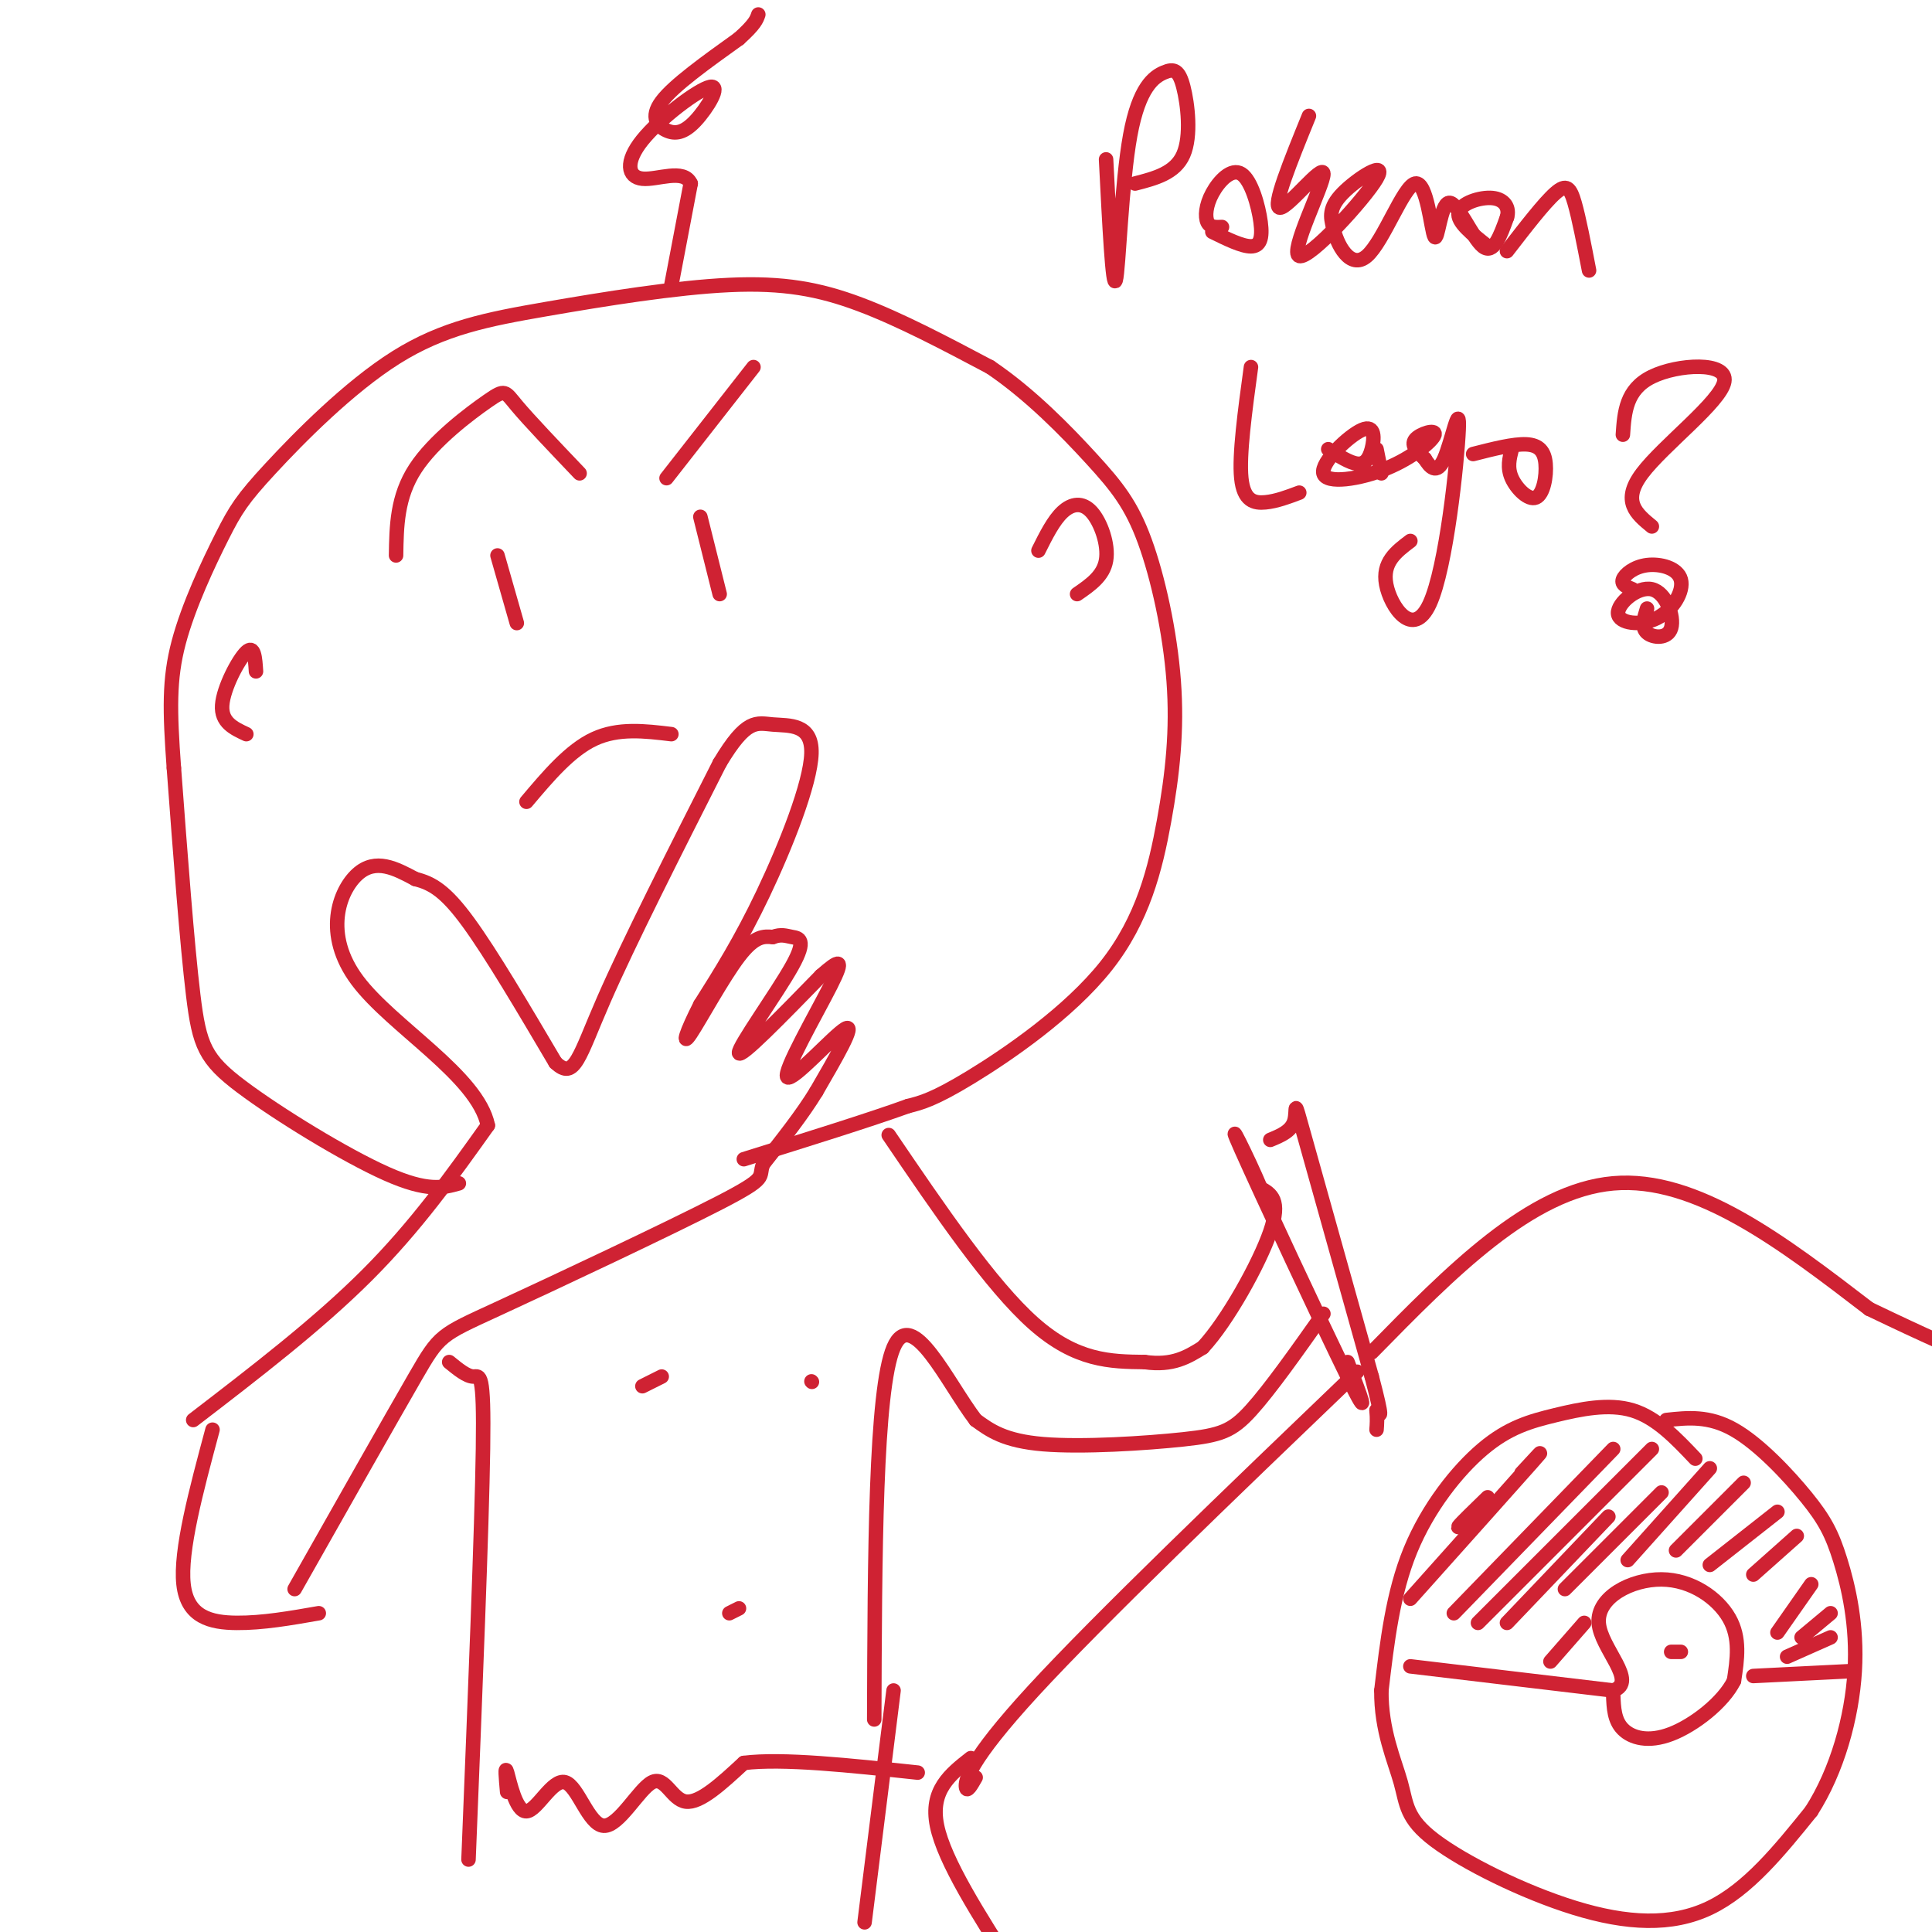 <svg viewBox='0 0 400 400' version='1.1' xmlns='http://www.w3.org/2000/svg' xmlns:xlink='http://www.w3.org/1999/xlink'><g fill='none' stroke='#cf2233' stroke-width='3' stroke-linecap='round' stroke-linejoin='round'><path d='M40,294c12.917,-9.917 25.833,-19.833 36,-30c10.167,-10.167 17.583,-20.583 25,-31'/><path d='M101,233c-2.095,-10.262 -19.833,-20.417 -27,-30c-7.167,-9.583 -3.762,-18.595 0,-22c3.762,-3.405 7.881,-1.202 12,1'/><path d='M86,182c3.511,0.867 6.289,2.533 11,9c4.711,6.467 11.356,17.733 18,29'/><path d='M115,220c3.956,3.800 4.844,-1.200 10,-13c5.156,-11.800 14.578,-30.400 24,-49'/><path d='M149,158c5.601,-9.367 7.604,-8.284 11,-8c3.396,0.284 8.183,-0.231 8,6c-0.183,6.231 -5.338,19.209 -10,29c-4.662,9.791 -8.831,16.396 -13,23'/><path d='M145,208c-2.976,5.821 -3.917,8.875 -2,6c1.917,-2.875 6.690,-11.679 10,-16c3.310,-4.321 5.155,-4.161 7,-4'/><path d='M160,194c1.759,-0.644 2.657,-0.255 4,0c1.343,0.255 3.131,0.376 0,6c-3.131,5.624 -11.180,16.750 -11,18c0.180,1.250 8.590,-7.375 17,-16'/><path d='M170,202c3.839,-3.375 4.936,-3.812 2,2c-2.936,5.812 -9.906,17.872 -9,19c0.906,1.128 9.687,-8.678 12,-10c2.313,-1.322 -1.844,5.839 -6,13'/><path d='M169,226c-2.833,4.667 -6.917,9.833 -11,15'/><path d='M158,241c-1.144,2.882 1.498,2.587 -9,8c-10.498,5.413 -34.134,16.534 -46,22c-11.866,5.466 -11.962,5.276 -17,14c-5.038,8.724 -15.019,26.362 -25,44'/><path d='M95,245c-3.220,0.905 -6.440,1.810 -15,-2c-8.560,-3.810 -22.458,-12.333 -30,-18c-7.542,-5.667 -8.726,-8.476 -10,-19c-1.274,-10.524 -2.637,-28.762 -4,-47'/><path d='M36,159c-0.863,-11.962 -1.021,-18.367 1,-26c2.021,-7.633 6.220,-16.492 9,-22c2.780,-5.508 4.140,-7.663 10,-14c5.860,-6.337 16.219,-16.855 26,-23c9.781,-6.145 18.982,-7.915 31,-10c12.018,-2.085 26.851,-4.484 38,-5c11.149,-0.516 18.614,0.853 27,4c8.386,3.147 17.693,8.074 27,13'/><path d='M205,76c8.366,5.656 15.780,13.297 21,19c5.220,5.703 8.244,9.467 11,17c2.756,7.533 5.244,18.833 6,29c0.756,10.167 -0.220,19.199 -2,29c-1.780,9.801 -4.364,20.369 -12,30c-7.636,9.631 -20.325,18.323 -28,23c-7.675,4.677 -10.338,5.338 -13,6'/><path d='M188,229c-7.833,2.833 -20.917,6.917 -34,11'/><path d='M82,115c0.095,-6.077 0.190,-12.155 4,-18c3.810,-5.845 11.333,-11.458 15,-14c3.667,-2.542 3.476,-2.012 6,1c2.524,3.012 7.762,8.506 13,14'/><path d='M103,115c0.000,0.000 4.000,14.000 4,14'/><path d='M145,107c0.000,0.000 4.000,16.000 4,16'/><path d='M156,76c0.000,0.000 -18.000,23.000 -18,23'/><path d='M109,166c4.500,-5.333 9.000,-10.667 14,-13c5.000,-2.333 10.500,-1.667 16,-1'/><path d='M229,33c0.690,13.572 1.379,27.144 2,25c0.621,-2.144 1.172,-20.006 3,-30c1.828,-9.994 4.933,-12.122 7,-13c2.067,-0.878 3.095,-0.506 4,3c0.905,3.506 1.687,10.144 0,14c-1.687,3.856 -5.844,4.928 -10,6'/><path d='M251,48c3.079,1.511 6.157,3.021 8,3c1.843,-0.021 2.450,-1.575 2,-5c-0.450,-3.425 -1.956,-8.722 -4,-10c-2.044,-1.278 -4.627,1.464 -6,4c-1.373,2.536 -1.535,4.868 -1,6c0.535,1.132 1.768,1.066 3,1'/><path d='M271,24c-3.851,9.472 -7.702,18.944 -6,19c1.702,0.056 8.956,-9.306 9,-7c0.044,2.306 -7.122,16.278 -5,17c2.122,0.722 13.533,-11.806 16,-16c2.467,-4.194 -4.009,-0.056 -7,3c-2.991,3.056 -2.495,5.028 -2,7'/><path d='M276,47c0.728,3.573 3.548,9.006 7,6c3.452,-3.006 7.535,-14.452 10,-15c2.465,-0.548 3.310,9.802 4,11c0.690,1.198 1.224,-6.754 3,-7c1.776,-0.246 4.793,7.216 7,9c2.207,1.784 3.603,-2.108 5,-6'/><path d='M312,45c0.583,-1.929 -0.458,-3.750 -3,-4c-2.542,-0.250 -6.583,1.071 -7,3c-0.417,1.929 2.792,4.464 6,7'/><path d='M312,52c3.844,-4.978 7.689,-9.956 10,-12c2.311,-2.044 3.089,-1.156 4,2c0.911,3.156 1.956,8.578 3,14'/><path d='M259,76c-1.244,9.111 -2.489,18.222 -2,23c0.489,4.778 2.711,5.222 5,5c2.289,-0.222 4.644,-1.111 7,-2'/><path d='M275,93c2.222,1.415 4.445,2.830 6,3c1.555,0.170 2.444,-0.905 3,-3c0.556,-2.095 0.780,-5.208 -2,-4c-2.780,1.208 -8.565,6.738 -8,9c0.565,2.262 7.481,1.256 13,-1c5.519,-2.256 9.640,-5.761 10,-7c0.360,-1.239 -3.040,-0.211 -4,1c-0.960,1.211 0.520,2.606 2,4'/><path d='M295,95c0.979,1.577 2.425,3.519 4,0c1.575,-3.519 3.278,-12.500 3,-6c-0.278,6.500 -2.536,28.481 -6,36c-3.464,7.519 -8.132,0.577 -9,-4c-0.868,-4.577 2.066,-6.788 5,-9'/><path d='M313,93c-0.491,1.906 -0.982,3.812 0,6c0.982,2.188 3.439,4.659 5,4c1.561,-0.659 2.228,-4.447 2,-7c-0.228,-2.553 -1.351,-3.872 -4,-4c-2.649,-0.128 -6.825,0.936 -11,2'/><path d='M285,93c0.000,0.000 1.000,5.000 1,5'/><path d='M336,90c0.321,-4.685 0.643,-9.369 6,-12c5.357,-2.631 15.750,-3.208 15,1c-0.750,4.208 -12.643,13.202 -17,19c-4.357,5.798 -1.179,8.399 2,11'/><path d='M338,122c-1.179,-0.478 -2.358,-0.955 -2,-2c0.358,-1.045 2.254,-2.656 5,-3c2.746,-0.344 6.342,0.581 7,3c0.658,2.419 -1.622,6.333 -5,8c-3.378,1.667 -7.856,1.088 -8,-1c-0.144,-2.088 4.044,-5.683 7,-5c2.956,0.683 4.681,5.645 4,8c-0.681,2.355 -3.766,2.101 -5,1c-1.234,-1.101 -0.617,-3.051 0,-5'/><path d='M184,235c10.583,15.583 21.167,31.167 30,39c8.833,7.833 15.917,7.917 23,8'/><path d='M237,282c5.833,0.833 8.917,-1.083 12,-3'/><path d='M249,279c5.067,-5.400 11.733,-17.400 14,-24c2.267,-6.600 0.133,-7.800 -2,-9'/><path d='M261,246c-2.524,-6.036 -7.833,-16.625 -4,-8c3.833,8.625 16.810,36.464 22,47c5.190,10.536 2.595,3.768 0,-3'/><path d='M263,236c2.200,-0.911 4.400,-1.822 5,-4c0.600,-2.178 -0.400,-5.622 2,3c2.400,8.622 8.200,29.311 14,50'/><path d='M284,285c2.500,9.500 1.750,8.250 1,7'/><path d='M285,292c0.167,1.833 0.083,2.917 0,4'/><path d='M281,284c-26.689,25.600 -53.378,51.200 -67,66c-13.622,14.800 -14.178,18.800 -14,20c0.178,1.200 1.089,-0.400 2,-2'/><path d='M284,280c16.417,-16.750 32.833,-33.500 50,-35c17.167,-1.500 35.083,12.250 53,26'/><path d='M387,271c12.500,6.000 17.250,8.000 22,10'/><path d='M201,364c-4.250,3.333 -8.500,6.667 -7,14c1.500,7.333 8.750,18.667 16,30'/><path d='M351,302c-4.027,-4.249 -8.054,-8.498 -13,-10c-4.946,-1.502 -10.810,-0.258 -16,1c-5.190,1.258 -9.705,2.531 -15,7c-5.295,4.469 -11.370,12.134 -15,21c-3.630,8.866 -4.815,18.933 -6,29'/><path d='M286,350c-0.078,8.272 2.728,14.451 4,19c1.272,4.549 1.011,7.467 7,12c5.989,4.533 18.228,10.682 29,14c10.772,3.318 20.078,3.805 28,0c7.922,-3.805 14.461,-11.903 21,-20'/><path d='M375,375c5.408,-8.420 8.427,-19.469 9,-29c0.573,-9.531 -1.300,-17.544 -3,-23c-1.700,-5.456 -3.227,-8.353 -7,-13c-3.773,-4.647 -9.792,-11.042 -15,-14c-5.208,-2.958 -9.604,-2.479 -14,-2'/><path d='M292,345c0.000,0.000 42.000,5.000 42,5'/><path d='M334,350c5.250,-1.766 -2.624,-8.679 -3,-14c-0.376,-5.321 6.745,-9.048 13,-9c6.255,0.048 11.644,3.871 14,8c2.356,4.129 1.678,8.565 1,13'/><path d='M359,348c-2.214,4.476 -8.250,9.167 -13,11c-4.750,1.833 -8.214,0.810 -10,-1c-1.786,-1.810 -1.893,-4.405 -2,-7'/><path d='M363,347c0.000,0.000 20.000,-1.000 20,-1'/><path d='M348,342c0.000,0.000 -2.000,0.000 -2,0'/><path d='M308,310c-2.750,2.667 -5.500,5.333 -6,6c-0.500,0.667 1.250,-0.667 3,-2'/><path d='M315,305c2.917,-3.167 5.833,-6.333 2,-2c-3.833,4.333 -14.417,16.167 -25,28'/><path d='M334,300c0.000,0.000 -33.000,34.000 -33,34'/><path d='M342,300c0.000,0.000 -36.000,36.000 -36,36'/><path d='M333,314c0.000,0.000 -21.000,22.000 -21,22'/><path d='M344,309c0.000,0.000 -20.000,20.000 -20,20'/><path d='M354,304c0.000,0.000 -17.000,19.000 -17,19'/><path d='M361,307c0.000,0.000 -14.000,14.000 -14,14'/><path d='M368,313c0.000,0.000 -14.000,11.000 -14,11'/><path d='M372,318c0.000,0.000 -9.000,8.000 -9,8'/><path d='M375,328c0.000,0.000 -7.000,10.000 -7,10'/><path d='M379,334c0.000,0.000 -6.000,5.000 -6,5'/><path d='M379,339c0.000,0.000 -9.000,4.000 -9,4'/><path d='M328,336c0.000,0.000 -7.000,8.000 -7,8'/><path d='M274,272c-5.536,7.833 -11.071,15.667 -15,20c-3.929,4.333 -6.250,5.167 -14,6c-7.750,0.833 -20.929,1.667 -29,1c-8.071,-0.667 -11.036,-2.833 -14,-5'/><path d='M202,294c-5.778,-7.533 -13.222,-23.867 -17,-15c-3.778,8.867 -3.889,42.933 -4,77'/><path d='M44,296c-3.378,12.578 -6.756,25.156 -6,32c0.756,6.844 5.644,7.956 11,8c5.356,0.044 11.178,-0.978 17,-2'/><path d='M93,282c1.822,1.489 3.644,2.978 5,3c1.356,0.022 2.244,-1.422 2,15c-0.244,16.422 -1.622,50.711 -3,85'/><path d='M185,350c0.000,0.000 -6.000,48.000 -6,48'/><path d='M105,371c-0.256,-2.875 -0.512,-5.749 0,-4c0.512,1.749 1.793,8.122 4,8c2.207,-0.122 5.340,-6.740 8,-6c2.660,0.740 4.847,8.838 8,9c3.153,0.162 7.272,-7.610 10,-9c2.728,-1.390 4.065,3.603 7,4c2.935,0.397 7.467,-3.801 12,-8'/><path d='M154,365c8.000,-1.000 22.000,0.500 36,2'/><path d='M133,287c0.000,0.000 4.000,-2.000 4,-2'/><path d='M168,286c0.000,0.000 0.100,0.100 0.1,0.1'/><path d='M151,334c0.000,0.000 2.000,-1.000 2,-1'/><path d='M215,114c1.560,-3.125 3.119,-6.250 5,-8c1.881,-1.750 4.083,-2.125 6,0c1.917,2.125 3.548,6.750 3,10c-0.548,3.250 -3.274,5.125 -6,7'/><path d='M53,139c-0.178,-2.778 -0.356,-5.556 -2,-4c-1.644,1.556 -4.756,7.444 -5,11c-0.244,3.556 2.378,4.778 5,6'/><path d='M139,59c0.000,0.000 4.000,-21.000 4,-21'/><path d='M143,38c-1.411,-3.196 -6.939,-0.685 -10,-1c-3.061,-0.315 -3.655,-3.456 0,-8c3.655,-4.544 11.560,-10.491 14,-11c2.440,-0.509 -0.583,4.420 -3,7c-2.417,2.580 -4.228,2.810 -6,2c-1.772,-0.810 -3.506,-2.660 -1,-6c2.506,-3.340 9.253,-8.170 16,-13'/><path d='M153,8c3.333,-3.000 3.667,-4.000 4,-5'/></g>
</svg>